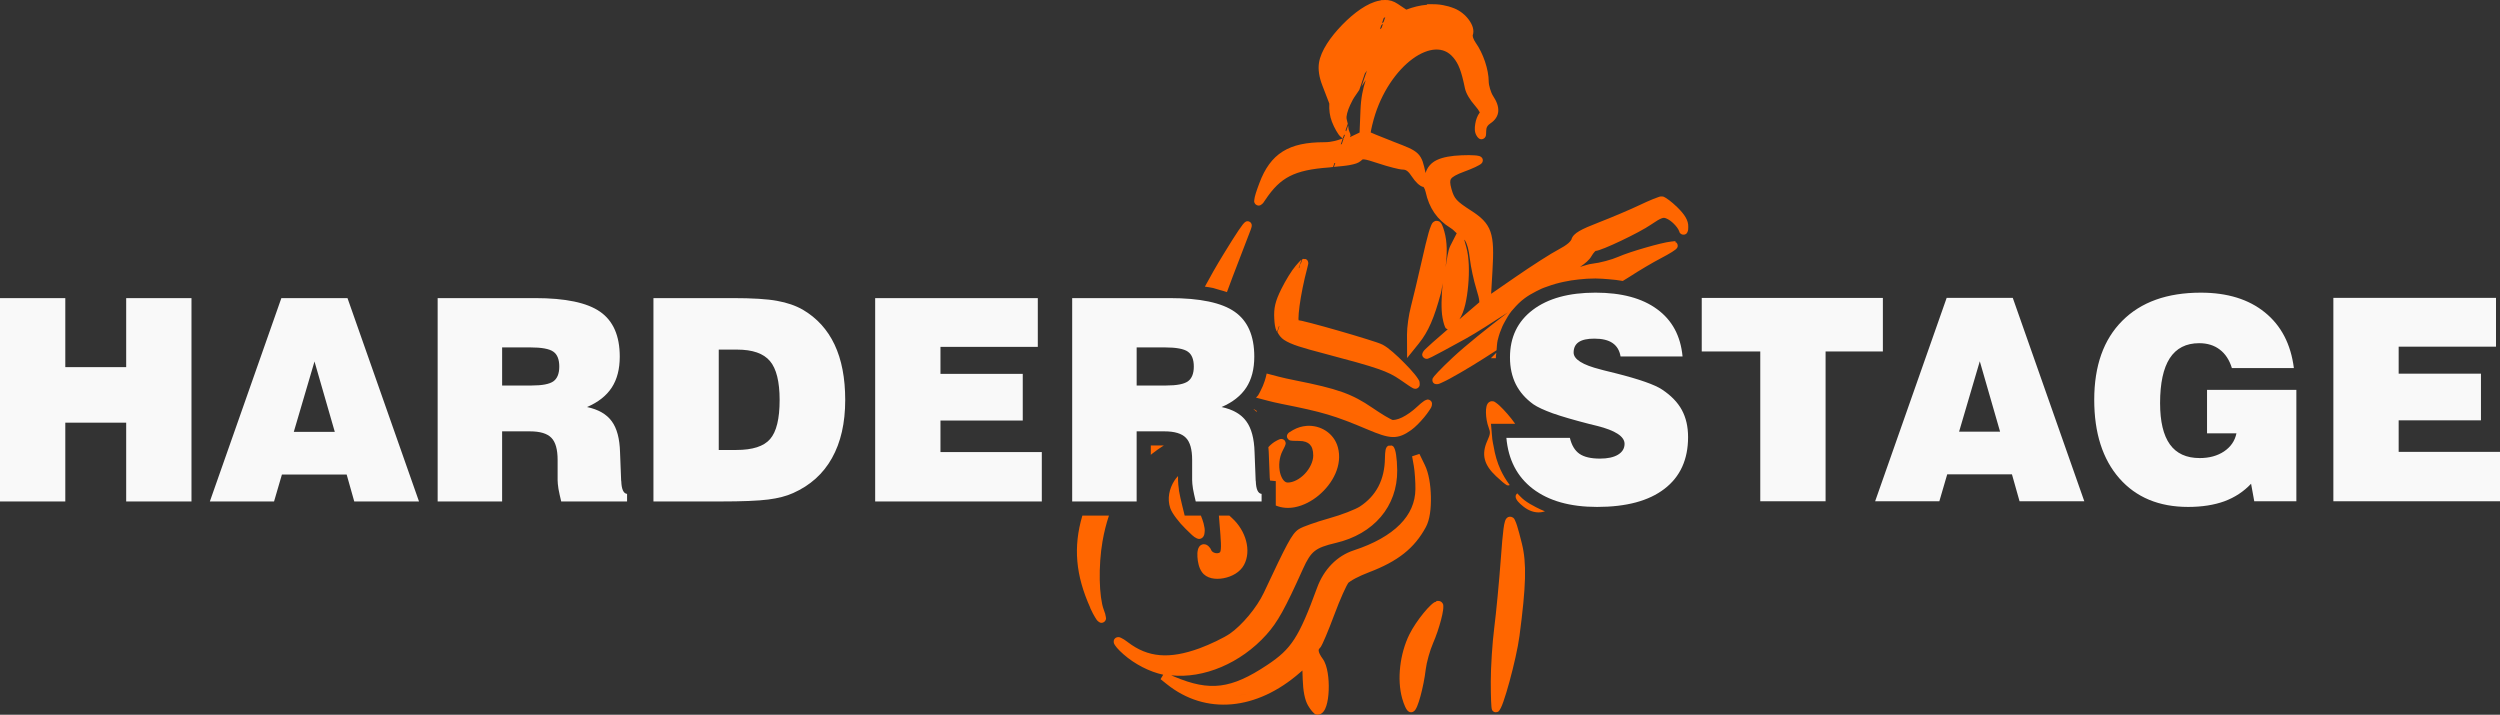 <?xml version="1.0" encoding="UTF-8" standalone="no"?>
<!-- Created with Inkscape (http://www.inkscape.org/) -->

<svg
   version="1.1"
   id="svg1"
   width="353.671"
   height="101.112"
   viewBox="0 0 353.671 101.112"
   sodipodi:docname="rock-crossed-hands-vector logo3 neg.svg"
   inkscape:version="1.3.2 (091e20e, 2023-11-25, custom)"
   xml:space="preserve"
   xmlns:inkscape="http://www.inkscape.org/namespaces/inkscape"
   xmlns:sodipodi="http://sodipodi.sourceforge.net/DTD/sodipodi-0.dtd"
   xmlns="http://www.w3.org/2000/svg"
   xmlns:svg="http://www.w3.org/2000/svg"><rect x="0" y="0" width="353.671" height="101.112" fill="#333333" stroke="none"/><defs
     id="defs1" /><sodipodi:namedview
     id="namedview1"
     pagecolor="#ffffff"
     bordercolor="#111111"
     borderopacity="1"
     inkscape:showpageshadow="0"
     inkscape:pageopacity="0"
     inkscape:pagecheckerboard="1"
     inkscape:deskcolor="#d1d1d1"
     inkscape:zoom="0.86043345"
     inkscape:cx="330.6473"
     inkscape:cy="-150.50554"
     inkscape:window-width="2400"
     inkscape:window-height="1319"
     inkscape:window-x="2391"
     inkscape:window-y="-6"
     inkscape:window-maximized="1"
     inkscape:current-layer="g1" /><g
     inkscape:groupmode="layer"
     inkscape:label="Image"
     id="g1"
     transform="translate(-104.815,-568.045)"><g
       id="g61"><path
         id="path52"
         style="fill:#ff6600"
         d="m 300.673,568.048 -0.527,0.021 v 0.043 c -0.067,0.01 -0.126,0.011 -0.195,0.023 -1.691,0.317 -3.603,1.726 -5.252,3.42 -1.649,1.693 -3.009,3.647 -3.285,5.348 -0.156,0.958 0.02,2.058 0.461,3.203 l 0.996,2.588 c -0.046,0.9 0.058,1.761 0.365,2.564 0.17,0.445 0.388,0.895 0.611,1.279 0.223,0.384 0.415,0.689 0.699,0.92 0.087,0.071 0.156,0.119 0.229,0.172 l 0.186,-0.547 c 0.041,0.032 0.072,0.055 0.105,0.08 l -0.152,0.447 c -0.039,0.013 -0.092,0.013 -0.131,0.025 0.031,0.022 0.067,0.054 0.098,0.074 l -0.248,0.723 c -0.048,0.012 -0.094,0.028 -0.143,0.039 l 0.283,-0.834 c -0.789,0.256 -1.506,0.527 -2.637,0.527 -2.454,0 -4.359,0.377 -5.855,1.312 -1.497,0.935 -2.531,2.412 -3.289,4.438 -0.446,1.191 -0.693,1.913 -0.736,2.434 -0.011,0.13 -0.071,0.258 0.115,0.525 0.093,0.134 0.326,0.26 0.502,0.256 0.176,-0.004 0.272,-0.065 0.344,-0.111 0.285,-0.184 0.381,-0.368 0.59,-0.682 1.101,-1.649 2.121,-2.678 3.469,-3.369 1.348,-0.691 3.067,-1.051 5.562,-1.232 0.238,-0.017 0.346,-0.046 0.564,-0.065 l 0.188,-0.555 c 0.042,-0.004 0.085,-0.008 0.127,-0.012 l -0.188,0.551 c 0.841,-0.076 1.669,-0.149 2.223,-0.256 0.726,-0.14 1.217,-0.269 1.596,-0.604 0.244,-0.216 0.195,-0.22 0.492,-0.193 0.298,0.027 0.92,0.205 2.027,0.576 0.686,0.23 1.405,0.438 2.021,0.594 0.616,0.156 1.085,0.263 1.455,0.271 0.373,0.009 0.713,0.218 1.211,0.986 0.24,0.371 0.514,0.702 0.785,0.959 0.136,0.129 0.27,0.238 0.414,0.328 0.144,0.09 0.292,0.18 0.545,0.18 -0.204,0 -0.128,-0.051 -0.041,0.082 0.087,0.133 0.185,0.365 0.24,0.619 0.491,2.277 1.631,3.936 3.52,5.098 0.463,0.285 0.575,0.508 0.879,0.75 l -0.121,0.238 -0.795,1.562 c -0.324,0.638 -0.466,1.904 -0.66,3.004 0.233,-1.868 0.253,-3.539 -0.176,-5.059 -0.112,-0.398 -0.21,-0.71 -0.34,-0.971 -0.065,-0.13 -0.131,-0.254 -0.281,-0.379 -0.15,-0.125 -0.482,-0.208 -0.709,-0.113 -0.378,0.158 -0.44,0.397 -0.555,0.656 -0.115,0.26 -0.224,0.588 -0.348,1.02 -0.248,0.863 -0.548,2.131 -0.949,3.902 -0.552,2.44 -1.253,5.383 -1.547,6.506 -0.316,1.205 -0.559,2.919 -0.555,3.98 l 0.016,3.307 1.674,-2.08 c 1.324,-1.645 2.172,-3.615 3.104,-7.098 0.147,-0.549 0.143,-0.907 0.254,-1.404 -0.171,1.829 -0.243,3.7 -0.018,4.902 0.068,0.365 0.147,0.694 0.227,0.953 0.04,0.129 0.079,0.239 0.129,0.346 0.025,0.053 0.05,0.105 0.105,0.176 0.032,0.041 0.178,0.084 0.273,0.139 -0.785,0.673 -1.563,1.346 -2.133,1.857 -0.346,0.311 -0.636,0.578 -0.852,0.783 -0.108,0.103 -0.198,0.189 -0.27,0.264 -0.072,0.074 -0.112,0.104 -0.191,0.232 -0.037,0.061 -0.078,0.109 -0.125,0.248 -0.024,0.07 -0.073,0.18 -0.008,0.385 0.066,0.205 0.326,0.373 0.467,0.395 0.282,0.044 0.337,-0.027 0.455,-0.072 0.118,-0.045 0.252,-0.107 0.428,-0.193 0.704,-0.346 2.077,-1.096 4.773,-2.572 1.486,-0.814 3.825,-2.342 5.975,-3.725 -2.963,2.267 -6.016,4.707 -7.838,6.416 -0.821,0.77 -1.533,1.47 -2.027,1.988 -0.247,0.259 -0.44,0.47 -0.574,0.637 -0.067,0.083 -0.118,0.146 -0.174,0.25 -0.028,0.052 -0.076,0.097 -0.08,0.291 -0.002,0.097 0.025,0.267 0.15,0.4 0.125,0.134 0.294,0.174 0.391,0.178 0.372,0.015 0.519,-0.097 0.822,-0.23 0.304,-0.134 0.677,-0.323 1.117,-0.559 0.88,-0.472 2.019,-1.136 3.295,-1.914 1.029,-0.627 2.172,-1.361 3.309,-2.096 0.041,-0.467 0.053,-0.943 0.15,-1.391 1.3e-4,-6.2e-4 -1.4e-4,-10e-4 0,-0.002 0.011,-0.05 0.029,-0.095 0.041,-0.145 0.152,-0.639 0.371,-1.249 0.633,-1.838 5.9e-4,-10e-4 10e-4,-0.003 0.002,-0.004 0.108,-0.244 0.238,-0.473 0.365,-0.707 0.27,-0.503 0.566,-0.99 0.918,-1.441 0.088,-0.111 0.188,-0.211 0.281,-0.318 0.45,-0.528 0.946,-1.026 1.518,-1.459 0.534,-0.405 1.12,-0.743 1.729,-1.051 0.248,-0.13 0.5,-0.254 0.76,-0.369 0.275,-0.117 0.565,-0.213 0.852,-0.314 0.721,-0.264 1.477,-0.48 2.271,-0.645 0.678,-0.14 1.367,-0.262 2.096,-0.332 0.76,-0.086 1.545,-0.137 2.367,-0.137 0.65,0 1.257,0.06 1.873,0.105 0.002,1.4e-4 0.004,-1.4e-4 0.006,0 0.684,0.051 1.344,0.134 1.984,0.244 0.003,4.4e-4 0.005,0.002 0.008,0.002 0.307,-0.18 0.612,-0.36 0.977,-0.6 1.248,-0.822 3.28,-2.023 4.457,-2.635 0.615,-0.32 1.156,-0.626 1.547,-0.873 0.196,-0.123 0.351,-0.228 0.477,-0.33 0.063,-0.051 0.116,-0.094 0.186,-0.182 0.035,-0.044 0.079,-0.094 0.115,-0.221 0.036,-0.127 0.011,-0.409 -0.143,-0.562 -0.083,-0.083 -0.102,-0.038 -0.162,-0.065 v -0.172 l -0.607,0.065 c -0.735,0.078 -2.116,0.424 -3.598,0.85 -1.482,0.425 -3.005,0.918 -3.904,1.316 -0.914,0.404 -2.626,0.859 -3.615,0.961 -0.616,0.064 -1.156,0.296 -1.779,0.461 0.688,-0.459 1.303,-0.96 1.613,-1.506 0.138,-0.243 0.305,-0.47 0.438,-0.615 0.063,-0.069 0.116,-0.117 0.145,-0.139 0.174,-0.019 0.326,-0.06 0.52,-0.123 0.241,-0.079 0.525,-0.188 0.848,-0.318 0.644,-0.261 1.435,-0.614 2.254,-1.004 1.637,-0.779 3.362,-1.682 4.266,-2.305 v -0.002 c 0.719,-0.495 1.183,-0.763 1.471,-0.863 0.287,-0.1 0.375,-0.087 0.639,0.014 0.693,0.265 1.599,1.175 1.836,1.818 0.043,0.117 0.028,0.245 0.316,0.414 0.144,0.085 0.441,0.093 0.6,-0.004 0.158,-0.097 0.205,-0.198 0.24,-0.27 0.14,-0.287 0.12,-0.461 0.129,-0.764 0.026,-0.912 -0.497,-1.738 -1.545,-2.766 -0.404,-0.396 -0.819,-0.752 -1.178,-1.021 -0.179,-0.135 -0.344,-0.246 -0.498,-0.334 -0.154,-0.088 -0.252,-0.182 -0.551,-0.182 -0.261,0 -0.343,0.056 -0.535,0.121 -0.192,0.065 -0.425,0.152 -0.691,0.26 -0.532,0.216 -1.197,0.512 -1.875,0.836 -1.31,0.626 -3.927,1.739 -5.764,2.449 -1.301,0.503 -2.168,0.875 -2.771,1.225 -0.603,0.349 -1.001,0.723 -1.127,1.217 -0.004,0.016 -0.149,0.268 -0.459,0.529 -0.31,0.261 -0.76,0.556 -1.299,0.836 -1.098,0.57 -3.83,2.323 -6.213,3.969 l -3.383,2.336 0.186,-3.195 c 0.154,-2.667 0.161,-4.304 -0.281,-5.59 -0.442,-1.286 -1.357,-2.101 -2.756,-2.996 -1.06,-0.678 -1.659,-1.118 -2.02,-1.521 -0.36,-0.404 -0.529,-0.789 -0.738,-1.518 -0.12,-0.42 -0.178,-0.744 -0.18,-0.973 -0.002,-0.229 0.037,-0.353 0.127,-0.484 0.179,-0.263 0.732,-0.6 1.85,-1.008 0.587,-0.214 1.139,-0.441 1.57,-0.643 0.215,-0.101 0.4,-0.195 0.551,-0.283 0.076,-0.044 0.144,-0.086 0.209,-0.135 0.065,-0.049 0.129,-0.082 0.219,-0.227 0.067,-0.108 0.114,-0.305 0.068,-0.469 -0.046,-0.163 -0.142,-0.256 -0.211,-0.311 -0.138,-0.109 -0.225,-0.124 -0.314,-0.148 -0.178,-0.049 -0.366,-0.07 -0.604,-0.088 -0.474,-0.036 -1.118,-0.042 -1.852,-0.01 -1.49,0.066 -2.618,0.256 -3.479,0.658 -0.835,0.39 -1.391,1.045 -1.617,1.852 -8.4e-4,-0.004 -9e-4,-0.004 -0.002,-0.008 -0.145,-0.658 -0.254,-1.162 -0.408,-1.604 -0.154,-0.441 -0.369,-0.829 -0.697,-1.145 -0.656,-0.632 -1.601,-0.963 -3.408,-1.664 -0.946,-0.367 -1.826,-0.719 -2.475,-0.988 -0.323,-0.134 -0.59,-0.245 -0.775,-0.328 0.013,-0.093 0.023,-0.177 0.049,-0.312 0.078,-0.402 0.21,-0.954 0.373,-1.541 1.058,-3.804 3.253,-6.915 5.504,-8.562 1.125,-0.824 2.256,-1.275 3.236,-1.314 0.98,-0.04 1.817,0.29 2.531,1.139 0.728,0.865 1.136,1.897 1.635,4.33 0.158,0.77 0.749,1.694 1.402,2.438 0.363,0.413 0.579,0.731 0.656,0.904 0.033,0.073 0.04,0.084 0.045,0.088 -0.353,0.462 -0.553,1.048 -0.645,1.629 -0.094,0.593 -0.114,1.171 0.205,1.676 0.076,0.12 0.129,0.216 0.271,0.334 0.071,0.059 0.181,0.143 0.379,0.154 0.198,0.011 0.419,-0.12 0.508,-0.232 0.177,-0.225 0.154,-0.345 0.17,-0.486 0.016,-0.141 0.02,-0.297 0.021,-0.49 0.003,-0.453 0.177,-0.77 0.629,-1.066 0.625,-0.409 1.039,-1.019 1.078,-1.713 0.039,-0.694 -0.243,-1.399 -0.746,-2.158 -0.289,-0.437 -0.605,-1.477 -0.605,-2.008 -0.003,-1.709 -0.787,-4.019 -1.842,-5.5 -0.161,-0.226 -0.293,-0.493 -0.365,-0.709 -0.072,-0.216 -0.032,-0.401 -0.074,-0.291 0.29,-0.756 -0.022,-1.55 -0.516,-2.232 -0.494,-0.683 -1.224,-1.292 -2.08,-1.635 -1.058,-0.423 -2.179,-0.616 -3.322,-0.592 l -0.539,0.012 v 0.072 c -0.97,0.076 -1.945,0.32 -2.922,0.689 l -1.201,-0.807 c -0.582,-0.391 -1.197,-0.589 -1.887,-0.561 z m 7.141,31.281 0.213,-0.043 h -0.111 z m -7.66,-30.113 c -0.304,0.057 -0.65,0.18 -1.023,0.357 0.373,-0.177 0.719,-0.3 1.023,-0.357 z m 0.633,1.252 -0.24,0.701 c -0.076,0.054 -0.153,0.1 -0.229,0.156 l 0.246,-0.721 c 0.087,-0.064 0.144,-0.084 0.223,-0.137 z m -0.32,0.936 -0.207,0.602 c -0.077,0.061 -0.155,0.115 -0.232,0.178 l 0.193,-0.568 c 0.059,-0.047 0.191,-0.168 0.246,-0.211 z m -2.271,6.629 -0.771,2.254 c 0.196,-0.308 0.385,-0.596 0.594,-0.902 -0.387,1.198 -0.668,2.457 -0.74,4.25 l -0.127,3.158 -1.346,0.641 h -0.002 c -0.005,0.003 -0.012,8.2e-4 -0.018,0.004 0.016,-0.079 0.095,-0.184 0.092,-0.229 -0.007,-0.098 -0.024,-0.157 -0.043,-0.219 -0.038,-0.123 -0.09,-0.246 -0.156,-0.404 -0.127,-0.303 -0.08,-0.521 -0.145,-0.779 l -0.277,0.811 c -0.007,-0.006 -0.008,-0.006 -0.016,-0.012 -0.005,-0.004 -0.062,-0.091 -0.078,-0.109 l 0.322,-0.949 c -0.056,-0.314 -0.215,-0.664 -0.182,-0.977 0.07,-0.646 0.344,-1.387 0.881,-2.4 0.242,-0.456 0.635,-0.93 0.928,-1.408 l 0.787,-2.316 c 0.099,-0.139 0.197,-0.275 0.297,-0.412 z m 3.381,11.104 c 1.356,0.526 2.174,0.86 2.66,1.15 -0.486,-0.29 -1.304,-0.624 -2.66,-1.15 z m -20.191,10.209 c -0.226,-0.025 -0.325,0.052 -0.393,0.094 -0.067,0.042 -0.109,0.08 -0.148,0.117 -0.079,0.075 -0.147,0.155 -0.227,0.256 -0.16,0.201 -0.357,0.48 -0.605,0.85 -0.497,0.739 -1.188,1.835 -2.08,3.293 -1.068,1.746 -1.917,3.243 -2.664,4.637 0.384,0.061 0.787,0.109 1.148,0.189 0.101,0.022 0.184,0.06 0.283,0.084 0.211,0.062 0.419,0.127 0.631,0.188 0.355,0.102 0.728,0.189 1.059,0.314 0.27,-0.721 0.462,-1.272 0.795,-2.137 1.254,-3.262 2.396,-6.241 2.545,-6.631 0.069,-0.18 0.116,-0.319 0.146,-0.461 0.015,-0.071 0.033,-0.135 0.019,-0.268 -0.007,-0.066 -0.02,-0.16 -0.1,-0.277 -0.079,-0.118 -0.259,-0.231 -0.41,-0.248 z m 30.566,2.602 c 0.017,0.025 0.072,0.049 0.088,0.074 0.369,0.587 0.562,1.349 0.713,2.629 0.143,1.206 0.548,3.081 0.922,4.283 0.252,0.808 0.38,1.337 0.406,1.627 0.026,0.29 0.012,0.246 -0.023,0.277 -0.13,0.117 -1.56,1.337 -2.781,2.379 0.009,-0.014 0.016,-0.023 0.025,-0.037 0.686,-1.038 1.041,-2.83 1.217,-4.77 0.176,-1.939 0.132,-3.969 -0.266,-5.391 z m -22.791,2.719 c -0.073,0.019 -0.069,0.041 -0.109,0.062 l -0.225,0.656 c -0.002,-0.008 -0.02,-0.025 -0.021,-0.031 -0.032,-0.134 -0.01,-0.125 -0.014,-0.102 -0.007,0.047 -0.045,0.208 -0.102,0.418 -0.019,0.07 -0.03,0.138 -0.043,0.205 -0.038,0.044 -0.057,0.062 -0.1,0.111 -0.006,0.007 -0.017,0.028 -0.023,0.035 l 0.418,-1.23 c -0.021,0.019 -0.078,0.037 -0.098,0.055 -0.065,0.057 -0.122,0.115 -0.189,0.188 -0.135,0.144 -0.302,0.337 -0.523,0.592 -0.583,0.672 -1.44,2.077 -2.041,3.285 -0.87,1.749 -1.096,2.702 -1.006,4.256 0.037,0.634 0.096,1.175 0.297,1.676 0.019,0.048 0.08,0.075 0.102,0.121 l 0.279,-0.82 c 0.008,0.037 0.019,0.071 0.027,0.107 l -0.262,0.766 c 0.211,0.416 0.484,0.806 0.928,1.102 1.028,0.684 2.65,1.14 5.598,1.918 3.843,1.015 6.126,1.647 7.652,2.174 1.526,0.526 2.28,0.931 3.168,1.539 1.022,0.7 1.46,1.018 1.785,1.186 0.081,0.042 0.153,0.084 0.307,0.104 0.077,0.01 0.184,0.012 0.307,-0.037 0.122,-0.049 0.235,-0.156 0.291,-0.25 0.111,-0.188 0.089,-0.286 0.09,-0.348 9e-4,-0.062 -0.002,-0.096 -0.002,-0.123 0,-0.344 -0.122,-0.47 -0.244,-0.664 -0.122,-0.194 -0.28,-0.405 -0.471,-0.639 -0.381,-0.468 -0.888,-1.018 -1.436,-1.57 -1.094,-1.104 -2.264,-2.18 -3.086,-2.6 -0.4,-0.204 -1.168,-0.448 -2.287,-0.799 -1.119,-0.351 -2.518,-0.767 -3.91,-1.168 -1.392,-0.401 -2.776,-0.785 -3.867,-1.07 -0.545,-0.143 -1.018,-0.26 -1.385,-0.344 -0.197,-0.045 -0.307,-0.051 -0.441,-0.076 -0.008,-0.074 -0.017,-0.119 -0.018,-0.242 -8.5e-4,-0.413 0.053,-1.049 0.154,-1.803 0.203,-1.507 0.595,-3.498 1.092,-5.35 0.058,-0.214 0.1,-0.374 0.125,-0.533 0.012,-0.08 0.04,-0.146 -0.004,-0.326 -0.022,-0.09 -0.079,-0.242 -0.242,-0.352 -0.113,-0.076 -0.221,-0.058 -0.326,-0.055 -0.047,10e-4 -0.112,-0.032 -0.145,-0.023 z m 27.338,13.277 -0.771,0.771 h 0.713 c -3.3e-4,-0.037 -0.012,-0.072 -0.012,-0.109 0,-0.228 0.057,-0.438 0.07,-0.662 z m -32.49,2.938 c -6.6e-4,0.003 -0.001,0.007 -0.002,0.01 -0.073,0.359 -0.167,0.708 -0.277,1.049 -0.156,0.483 -0.352,0.945 -0.586,1.387 -0.113,0.214 -0.211,0.437 -0.344,0.641 -0.081,0.124 -0.207,0.212 -0.301,0.326 1.17,0.288 1.975,0.561 3.658,0.895 5.777,1.144 7.468,1.645 12.104,3.604 1.601,0.676 2.632,1.05 3.578,1.076 0.946,0.026 1.722,-0.351 2.604,-0.979 0.596,-0.424 1.279,-1.131 1.854,-1.822 0.287,-0.346 0.541,-0.685 0.734,-0.988 0.193,-0.303 0.367,-0.485 0.367,-0.918 0,-0.082 -0.015,-0.199 -0.088,-0.316 -0.073,-0.118 -0.207,-0.211 -0.316,-0.246 -0.22,-0.071 -0.327,-0.016 -0.408,0.012 -0.163,0.054 -0.258,0.12 -0.381,0.205 -0.247,0.169 -0.542,0.416 -0.869,0.727 -0.704,0.668 -1.487,1.214 -2.162,1.547 -0.675,0.333 -1.255,0.397 -1.398,0.352 -0.019,-0.006 -0.504,-0.241 -1.031,-0.559 -0.527,-0.318 -1.17,-0.733 -1.795,-1.16 -2.867,-1.963 -4.914,-2.688 -10.904,-3.873 -2.011,-0.398 -2.857,-0.667 -4.035,-0.967 z m 31.865,3.918 c -0.253,0 -0.478,0.166 -0.582,0.309 -0.104,0.143 -0.147,0.275 -0.182,0.412 -0.07,0.274 -0.087,0.573 -0.08,0.908 0.014,0.671 0.139,1.462 0.395,2.133 0.252,0.662 0.229,0.881 -0.207,1.848 -0.411,0.912 -0.559,1.786 -0.344,2.627 0.215,0.841 0.763,1.597 1.588,2.375 0.343,0.324 0.673,0.619 0.936,0.838 0.131,0.11 0.244,0.2 0.344,0.271 0.05,0.036 0.095,0.065 0.148,0.096 0.054,0.031 0.05,0.098 0.332,0.098 0.068,0 0.111,-0.035 0.166,-0.055 -0.026,-0.034 -0.046,-0.073 -0.072,-0.107 -0.239,-0.321 -0.461,-0.653 -0.664,-0.998 -0.205,-0.347 -0.393,-0.702 -0.562,-1.072 -0.471,-1.027 -0.789,-2.139 -0.979,-3.314 -8.7e-4,-0.005 -0.003,-0.01 -0.004,-0.016 -0.053,-0.33 -0.148,-0.641 -0.178,-0.98 l -0.191,-2.176 h 3.414 c -0.025,-0.038 -0.041,-0.07 -0.068,-0.109 -0.275,-0.396 -0.635,-0.847 -1.012,-1.281 -0.376,-0.434 -0.766,-0.849 -1.111,-1.168 -0.172,-0.16 -0.333,-0.293 -0.488,-0.402 -0.155,-0.109 -0.256,-0.234 -0.598,-0.234 z m -33.748,1.117 c 0.162,0.132 0.331,0.256 0.467,0.414 v -0.16 l -0.244,-0.162 h -0.002 v -0.002 h -0.002 c -0.086,-0.056 -0.158,-0.08 -0.219,-0.09 z m 7.531,2.377 c -0.652,0.047 -1.309,0.239 -1.922,0.59 -0.216,0.123 -0.378,0.214 -0.521,0.316 -0.071,0.051 -0.141,0.089 -0.236,0.232 -0.048,0.072 -0.111,0.191 -0.104,0.361 0.008,0.171 0.113,0.339 0.205,0.418 0.183,0.158 0.283,0.148 0.377,0.164 0.094,0.016 0.185,0.024 0.291,0.029 0.212,0.011 0.484,0.013 0.846,0.016 0.753,0.006 1.222,0.194 1.521,0.502 0.3,0.308 0.483,0.797 0.482,1.568 -0.001,0.84 -0.476,1.83 -1.189,2.582 -0.714,0.752 -1.644,1.238 -2.408,1.238 -0.224,0 -0.408,-0.091 -0.609,-0.328 -0.201,-0.237 -0.384,-0.621 -0.492,-1.082 -0.216,-0.921 -0.127,-2.131 0.354,-3.061 0.133,-0.257 0.233,-0.452 0.307,-0.615 0.037,-0.082 0.068,-0.155 0.094,-0.24 0.026,-0.085 0.073,-0.178 0.019,-0.391 -0.027,-0.106 -0.105,-0.247 -0.225,-0.334 -0.119,-0.087 -0.247,-0.112 -0.334,-0.115 -0.173,-0.007 -0.247,0.034 -0.322,0.062 -0.151,0.058 -0.28,0.129 -0.455,0.223 -0.399,0.214 -0.763,0.515 -1.088,0.875 0.014,0.221 0.043,0.431 0.049,0.658 l 0.045,1.127 0.102,2.615 0.019,0.055 0.012,0.266 0.703,0.072 0.119,0.012 v 0.178 2.035 1.238 c 0.862,0.359 1.806,0.416 2.725,0.234 1.193,-0.236 2.355,-0.844 3.354,-1.678 1.996,-1.667 3.398,-4.286 2.701,-6.811 -0.548,-1.986 -2.464,-3.155 -4.418,-3.014 z m -22.039,2.771 v 1.324 c 0.053,-0.042 0.099,-0.089 0.152,-0.131 0.593,-0.466 1.14,-0.852 1.689,-1.193 z m 34.08,0.008 c -0.06,-0.023 -0.132,0.02 -0.207,0.021 -0.119,0.003 -0.244,-0.019 -0.326,0.033 -0.134,0.086 -0.186,0.177 -0.225,0.248 -0.077,0.143 -0.097,0.253 -0.121,0.387 -0.048,0.267 -0.073,0.619 -0.08,1.115 -0.042,3.044 -1.235,5.315 -3.553,6.83 -0.268,0.175 -0.954,0.495 -1.76,0.805 -0.806,0.31 -1.753,0.626 -2.631,0.871 -0.911,0.254 -1.833,0.549 -2.594,0.82 -0.761,0.272 -1.318,0.484 -1.68,0.721 -0.499,0.327 -0.916,0.872 -1.607,2.152 -0.691,1.281 -1.681,3.348 -3.316,6.836 -0.966,2.06 -3.085,4.6 -4.811,5.787 -0.789,0.543 -2.778,1.512 -4.26,2.053 -4.325,1.579 -7.324,1.304 -10.152,-0.854 -0.403,-0.308 -0.702,-0.504 -0.971,-0.621 -0.135,-0.059 -0.249,-0.125 -0.498,-0.092 -0.124,0.017 -0.308,0.094 -0.42,0.248 -0.112,0.154 -0.125,0.321 -0.115,0.43 0.02,0.217 0.09,0.319 0.164,0.439 0.074,0.12 0.167,0.24 0.279,0.373 0.226,0.266 0.537,0.579 0.941,0.934 1.603,1.407 3.688,2.471 5.617,2.887 l -0.375,0.627 0.873,0.699 c 5.507,4.416 12.718,3.749 18.871,-1.645 l 0.324,-0.283 0.043,1.266 c 0.054,1.591 0.274,2.881 0.762,3.707 0.18,0.305 0.373,0.58 0.557,0.797 0.092,0.108 0.179,0.201 0.279,0.285 0.1,0.084 0.175,0.209 0.504,0.209 0.358,0 0.657,-0.216 0.84,-0.449 0.183,-0.233 0.302,-0.505 0.4,-0.812 0.198,-0.615 0.302,-1.381 0.334,-2.199 0.032,-0.818 -0.01,-1.682 -0.141,-2.463 -0.131,-0.781 -0.331,-1.476 -0.713,-2 -0.36,-0.493 -0.524,-0.862 -0.555,-1.072 -0.031,-0.21 -0.007,-0.278 0.172,-0.457 0.119,-0.119 0.14,-0.183 0.193,-0.277 0.053,-0.095 0.11,-0.206 0.174,-0.338 0.127,-0.264 0.28,-0.609 0.453,-1.018 0.346,-0.818 0.772,-1.887 1.193,-3.02 0.415,-1.115 0.86,-2.203 1.238,-3.051 0.189,-0.424 0.361,-0.787 0.502,-1.059 0.141,-0.272 0.283,-0.473 0.273,-0.463 0.027,-0.03 0.459,-0.345 0.996,-0.625 0.537,-0.28 1.212,-0.584 1.875,-0.836 4.123,-1.566 6.454,-3.396 8.086,-6.406 0.565,-1.041 0.745,-2.633 0.713,-4.287 -0.032,-1.654 -0.292,-3.334 -0.859,-4.498 l -0.764,-1.57 -1.037,0.338 0.248,1.396 c 0.123,0.692 0.231,2.209 0.221,3.24 -0.019,1.892 -0.746,3.55 -2.197,5.014 -1.451,1.463 -3.642,2.713 -6.539,3.66 -2.361,0.772 -4.226,2.699 -5.17,5.277 -1.302,3.557 -2.223,5.732 -3.225,7.277 -1.001,1.545 -2.08,2.49 -3.822,3.652 -2.587,1.725 -4.618,2.652 -6.607,2.9 -1.989,0.249 -3.983,-0.165 -6.543,-1.24 l -0.453,-0.191 c 4.581,0.492 9.833,-1.696 13.469,-5.744 1.601,-1.783 2.626,-3.638 5.174,-9.297 0.592,-1.315 1.042,-2.04 1.658,-2.531 0.616,-0.491 1.477,-0.803 2.977,-1.152 5.388,-1.257 8.744,-5.184 8.703,-10.27 -0.007,-0.872 -0.068,-1.627 -0.156,-2.193 -0.044,-0.283 -0.093,-0.518 -0.154,-0.713 -0.03,-0.098 -0.062,-0.185 -0.113,-0.279 -0.051,-0.094 -0.097,-0.231 -0.357,-0.33 z m -30.229,4.316 c -0.187,0.197 -0.36,0.41 -0.51,0.643 -0.728,1.128 -1.048,2.568 -0.588,3.898 0.15,0.433 0.451,0.896 0.838,1.412 0.387,0.517 0.858,1.058 1.336,1.521 0.772,0.748 1.106,1.13 1.574,1.342 0.117,0.053 0.272,0.105 0.471,0.068 0.198,-0.036 0.376,-0.187 0.457,-0.312 0.162,-0.251 0.156,-0.42 0.184,-0.621 0.054,-0.392 -0.028,-0.778 -0.146,-1.25 -0.089,-0.354 -0.236,-0.733 -0.381,-1.104 h -2.297 l -0.004,-0.014 h 0.002 l -0.369,-1.508 c -0.177,-0.72 -0.315,-1.355 -0.416,-1.92 l -0.006,-0.027 -0.006,-0.029 c -0.016,-0.105 -0.012,-0.177 -0.025,-0.275 -0.06,-0.44 -0.113,-0.85 -0.113,-1.232 z m 47.984,2.443 c -0.113,0.113 -0.207,0.249 -0.219,0.383 -0.02,0.223 0.049,0.353 0.111,0.469 0.062,0.116 0.139,0.219 0.23,0.326 0.183,0.214 0.432,0.445 0.758,0.701 0.763,0.6 1.601,0.902 2.459,0.803 0.197,-0.023 0.391,-0.07 0.584,-0.131 -8.1e-4,-3.3e-4 -0.001,-0.002 -0.002,-0.002 -0.441,-0.18 -0.872,-0.372 -1.283,-0.592 -0.575,-0.291 -1.129,-0.611 -1.635,-0.996 l -0.002,-0.002 -0.002,-0.002 c -0.367,-0.281 -0.663,-0.624 -0.986,-0.943 -0.005,-0.005 -0.009,-0.009 -0.014,-0.014 z m -61.518,3.154 c -1.318,4.466 -0.942,8.457 1.109,13.018 v 0.039 l 0.051,0.107 v 0.002 c 0.228,0.499 0.441,0.901 0.631,1.209 0.19,0.308 0.284,0.504 0.586,0.691 0.075,0.047 0.18,0.107 0.361,0.104 0.181,-0.004 0.406,-0.141 0.492,-0.277 0.173,-0.272 0.113,-0.405 0.096,-0.547 -0.034,-0.284 -0.135,-0.61 -0.314,-1.082 -0.305,-0.803 -0.519,-2.385 -0.553,-4.156 -0.034,-1.771 0.094,-3.754 0.391,-5.463 0.225,-1.297 0.531,-2.506 0.91,-3.645 z m 19.314,0 0.209,2.598 c 0.084,1.033 0.105,1.708 0.068,2.107 -0.037,0.4 -0.092,0.456 -0.154,0.508 -0.116,0.096 -0.387,0.15 -0.66,0.08 -0.273,-0.07 -0.481,-0.247 -0.533,-0.383 -0.087,-0.227 -0.22,-0.417 -0.387,-0.57 -0.167,-0.153 -0.372,-0.293 -0.684,-0.293 -0.25,0 -0.489,0.153 -0.609,0.307 -0.121,0.154 -0.175,0.307 -0.215,0.463 -0.08,0.312 -0.092,0.652 -0.07,1.02 0.044,0.734 0.209,1.541 0.627,2.139 0.659,0.94 1.924,1.098 3.08,0.879 1.156,-0.219 2.32,-0.832 2.885,-1.887 1.075,-2.01 0.268,-4.824 -1.689,-6.613 l -0.385,-0.354 z m 41.158,0.154 c -0.075,0.004 -0.152,0.02 -0.217,0.047 -0.129,0.055 -0.211,0.135 -0.268,0.205 -0.114,0.141 -0.156,0.261 -0.199,0.396 -0.087,0.27 -0.148,0.606 -0.209,1.061 -0.123,0.909 -0.235,2.272 -0.373,4.146 -0.243,3.316 -0.667,7.761 -0.934,9.834 -0.274,2.136 -0.494,5.544 -0.494,7.658 0,1.043 0.016,1.989 0.043,2.684 0.013,0.347 0.03,0.63 0.049,0.84 0.01,0.105 0.019,0.188 0.035,0.271 0.008,0.042 0.015,0.081 0.041,0.15 0.013,0.035 0.026,0.079 0.082,0.152 0.014,0.018 0.03,0.038 0.053,0.06 0.022,0.022 0.085,0.07 0.086,0.07 6.2e-4,4.1e-4 0.132,0.064 0.133,0.065 6.2e-4,2.1e-4 0.175,0.027 0.176,0.027 0.384,0 0.467,-0.199 0.543,-0.301 0.076,-0.102 0.128,-0.201 0.186,-0.318 0.115,-0.235 0.233,-0.536 0.363,-0.904 0.26,-0.736 0.56,-1.732 0.859,-2.828 0.599,-2.193 1.192,-4.775 1.412,-6.449 0.936,-7.106 1.032,-10.284 0.336,-13.08 -0.266,-1.069 -0.483,-1.898 -0.672,-2.49 -0.095,-0.296 -0.181,-0.534 -0.277,-0.73 -0.096,-0.197 -0.134,-0.42 -0.539,-0.543 -0.065,-0.02 -0.139,-0.027 -0.215,-0.023 z m -25.953,2.918 c -0.656,0.187 -1.202,0.391 -1.678,0.652 0.476,-0.261 1.022,-0.465 1.678,-0.652 z m 10.285,1.461 c -0.594,0.468 -1.266,0.897 -2.039,1.303 0.773,-0.406 1.445,-0.835 2.039,-1.303 z m 5.33,7.535 -0.123,0.123 c -0.068,0.034 -0.169,0.04 -0.23,0.08 -0.155,0.101 -0.305,0.226 -0.467,0.375 -0.323,0.298 -0.681,0.692 -1.051,1.145 -0.739,0.906 -1.514,2.033 -2.006,3.031 -1.34,2.721 -1.765,6.354 -1.018,9.025 0.128,0.458 0.277,0.871 0.428,1.195 0.076,0.162 0.149,0.299 0.24,0.426 0.046,0.063 0.093,0.125 0.172,0.191 0.079,0.066 0.203,0.162 0.424,0.162 0.212,0 0.35,-0.095 0.436,-0.168 0.085,-0.073 0.136,-0.144 0.184,-0.215 0.095,-0.143 0.169,-0.298 0.246,-0.482 0.154,-0.37 0.31,-0.853 0.463,-1.412 0.306,-1.118 0.596,-2.531 0.744,-3.791 0.113,-0.961 0.596,-2.696 1.027,-3.678 0.452,-1.029 0.866,-2.276 1.139,-3.322 0.137,-0.523 0.238,-0.992 0.289,-1.375 0.025,-0.192 0.039,-0.36 0.033,-0.523 -0.006,-0.163 0.03,-0.343 -0.219,-0.592 -0.136,-0.136 -0.333,-0.196 -0.484,-0.195 z m -26.373,5.48 c -1.016,0.893 -2.122,1.658 -3.271,2.277 -1.149,0.619 -2.34,1.092 -3.527,1.404 1.188,-0.312 2.378,-0.785 3.527,-1.404 1.149,-0.619 2.256,-1.384 3.271,-2.277 z m -13.432,3.49 c 0.502,0.199 0.999,0.353 1.477,0.447 -0.477,-0.094 -0.974,-0.248 -1.477,-0.447 z m 4.859,0.537 c -0.879,0.11 -1.741,0.122 -2.568,0.033 0.827,0.089 1.69,0.076 2.568,-0.033 z m 9.691,3.084 c -1.168,0.471 -2.336,0.769 -3.492,0.896 1.156,-0.128 2.325,-0.425 3.492,-0.896 z" /><g
         id="g45"
         style="fill:#f9f9f9;stroke:none"><path
           d="m 317.92,629.993 h 8.984 q 0.371,1.562 1.348,2.246 0.977,0.684 2.91,0.684 1.621,0 2.539,-0.547 0.938,-0.566 0.938,-1.543 0,-1.562 -3.887,-2.539 -0.781,-0.195 -1.191,-0.293 -3.184,-0.82 -5.078,-1.484 -1.875,-0.684 -2.734,-1.27 -1.66,-1.191 -2.5,-2.852 -0.82,-1.66 -0.82,-3.789 0,-4.277 3.223,-6.719 3.223,-2.441 8.867,-2.441 5.547,0 8.73,2.344 3.184,2.324 3.594,6.68 h -8.77 q -0.215,-1.27 -1.133,-1.895 -0.898,-0.625 -2.578,-0.625 -1.484,0 -2.207,0.488 -0.723,0.488 -0.723,1.484 0,1.426 3.789,2.383 0.332,0.098 0.508,0.137 0.547,0.137 1.66,0.41 5.02,1.27 6.562,2.305 1.914,1.27 2.793,2.891 0.879,1.621 0.879,3.828 0,4.766 -3.34,7.324 -3.32,2.559 -9.531,2.559 -5.723,0 -9.082,-2.559 -3.34,-2.559 -3.75,-7.207 z m 35.918,8.965 v -21.191 h -8.281 v -7.578 h 25.625 v 7.578 h -8.105 v 21.191 z m 28.125,-9.844 h 5.801 l -2.871,-9.961 z m -11.875,9.844 10.117,-28.77 h 9.355 l 10.117,28.77 h -9.16 l -1.074,-3.809 h -9.16 l -1.113,3.809 z m 53.633,0 -0.449,-2.48 q -1.562,1.66 -3.77,2.48 -2.207,0.801 -5.137,0.801 -6.172,0 -9.727,-4.043 -3.555,-4.062 -3.555,-11.113 0,-7.207 3.965,-11.172 3.965,-3.984 11.113,-3.984 5.625,0 9.062,2.793 3.457,2.793 4.102,7.871 h -8.77 q -0.527,-1.719 -1.719,-2.617 -1.172,-0.898 -2.91,-0.898 -2.773,0 -4.16,2.129 -1.367,2.129 -1.367,6.348 0,3.906 1.387,5.84 1.387,1.934 4.219,1.934 2.031,0 3.438,-0.938 1.426,-0.957 1.758,-2.559 h -4.16 v -6.152 h 12.637 v 15.762 z m 11.191,0 v -28.77 h 23.008 v 6.895 h -13.77 v 3.828 h 11.641 v 6.602 h -11.641 v 4.453 h 14.336 v 6.992 z"
           id="text44"
           style="font-size:40px;line-height:1.25;font-family:'Swis721 Blk BT';-inkscape-font-specification:'Swis721 Blk BT, Normal';stroke-width:1.6"
           aria-label="STAGE" /><path
           style="font-size:40px;line-height:1.25;font-family:'Swis721 Blk BT';-inkscape-font-specification:'Swis721 Blk BT, Normal';stroke-width:1.7"
           d="m 104.815,638.987 v -28.77 h 9.238 v 9.766 h 8.613 v -9.766 h 9.238 v 28.77 h -9.238 v -11.152 h -8.613 v 11.152 z m 41.562,-9.844 h 5.801 l -2.871,-9.961 z m -11.875,9.844 10.117,-28.77 h 9.355 l 10.117,28.77 h -9.16 l -1.074,-3.809 h -9.16 l -1.113,3.809 z m 41.348,-16.406 h 4.199 q 2.207,0 3.047,-0.586 0.84,-0.605 0.84,-2.09 0,-1.523 -0.84,-2.109 -0.84,-0.605 -3.281,-0.605 h -3.965 z m -9.121,16.406 v -28.77 h 13.77 q 6.465,0 9.219,1.934 2.773,1.934 2.773,6.348 0,2.637 -1.133,4.375 -1.133,1.738 -3.496,2.754 2.402,0.508 3.496,2.012 1.094,1.484 1.172,4.375 l 0.156,4.004 q 0,0.039 0.019,0.098 0.059,1.719 0.82,1.797 v 1.074 h -9.316 q -0.254,-1.035 -0.391,-1.797 -0.117,-0.781 -0.117,-1.211 v -2.871 q 0,-2.227 -0.879,-3.125 -0.879,-0.918 -3.047,-0.918 h -3.926 v 9.922 z m 39.766,-7.285 h 2.48 q 3.457,0 4.785,-1.543 1.348,-1.543 1.348,-5.527 0,-3.887 -1.367,-5.508 -1.367,-1.621 -4.648,-1.621 h -2.598 z m -9.238,7.285 v -28.77 h 11.172 q 4.258,0 6.328,0.391 2.09,0.371 3.633,1.25 2.988,1.758 4.492,4.941 1.504,3.184 1.504,7.832 0,4.883 -1.875,8.223 -1.855,3.32 -5.488,4.941 -1.406,0.645 -3.535,0.918 -2.109,0.273 -6.777,0.273 z m 31.367,0 v -28.77 h 23.008 v 6.895 h -13.77 v 3.828 h 11.641 v 6.602 h -11.641 v 4.453 h 14.336 v 6.992 z m 36.992,-16.406 h 4.199 q 2.207,0 3.047,-0.586 0.84,-0.605 0.84,-2.09 0,-1.523 -0.84,-2.109 -0.84,-0.605 -3.281,-0.605 h -3.965 z m -9.121,16.406 v -28.77 h 13.77 q 6.465,0 9.219,1.934 2.773,1.934 2.773,6.348 0,2.637 -1.133,4.375 -1.133,1.738 -3.496,2.754 2.402,0.508 3.496,2.012 1.094,1.484 1.172,4.375 l 0.156,4.004 q 0,0.039 0.019,0.098 0.059,1.719 0.82,1.797 v 1.074 h -9.316 q -0.254,-1.035 -0.391,-1.797 -0.117,-0.781 -0.117,-1.211 v -2.871 q 0,-2.227 -0.879,-3.125 -0.879,-0.918 -3.047,-0.918 h -3.926 v 9.922 z"
           id="text45"
           aria-label="HARDER" /></g></g></g></svg>
